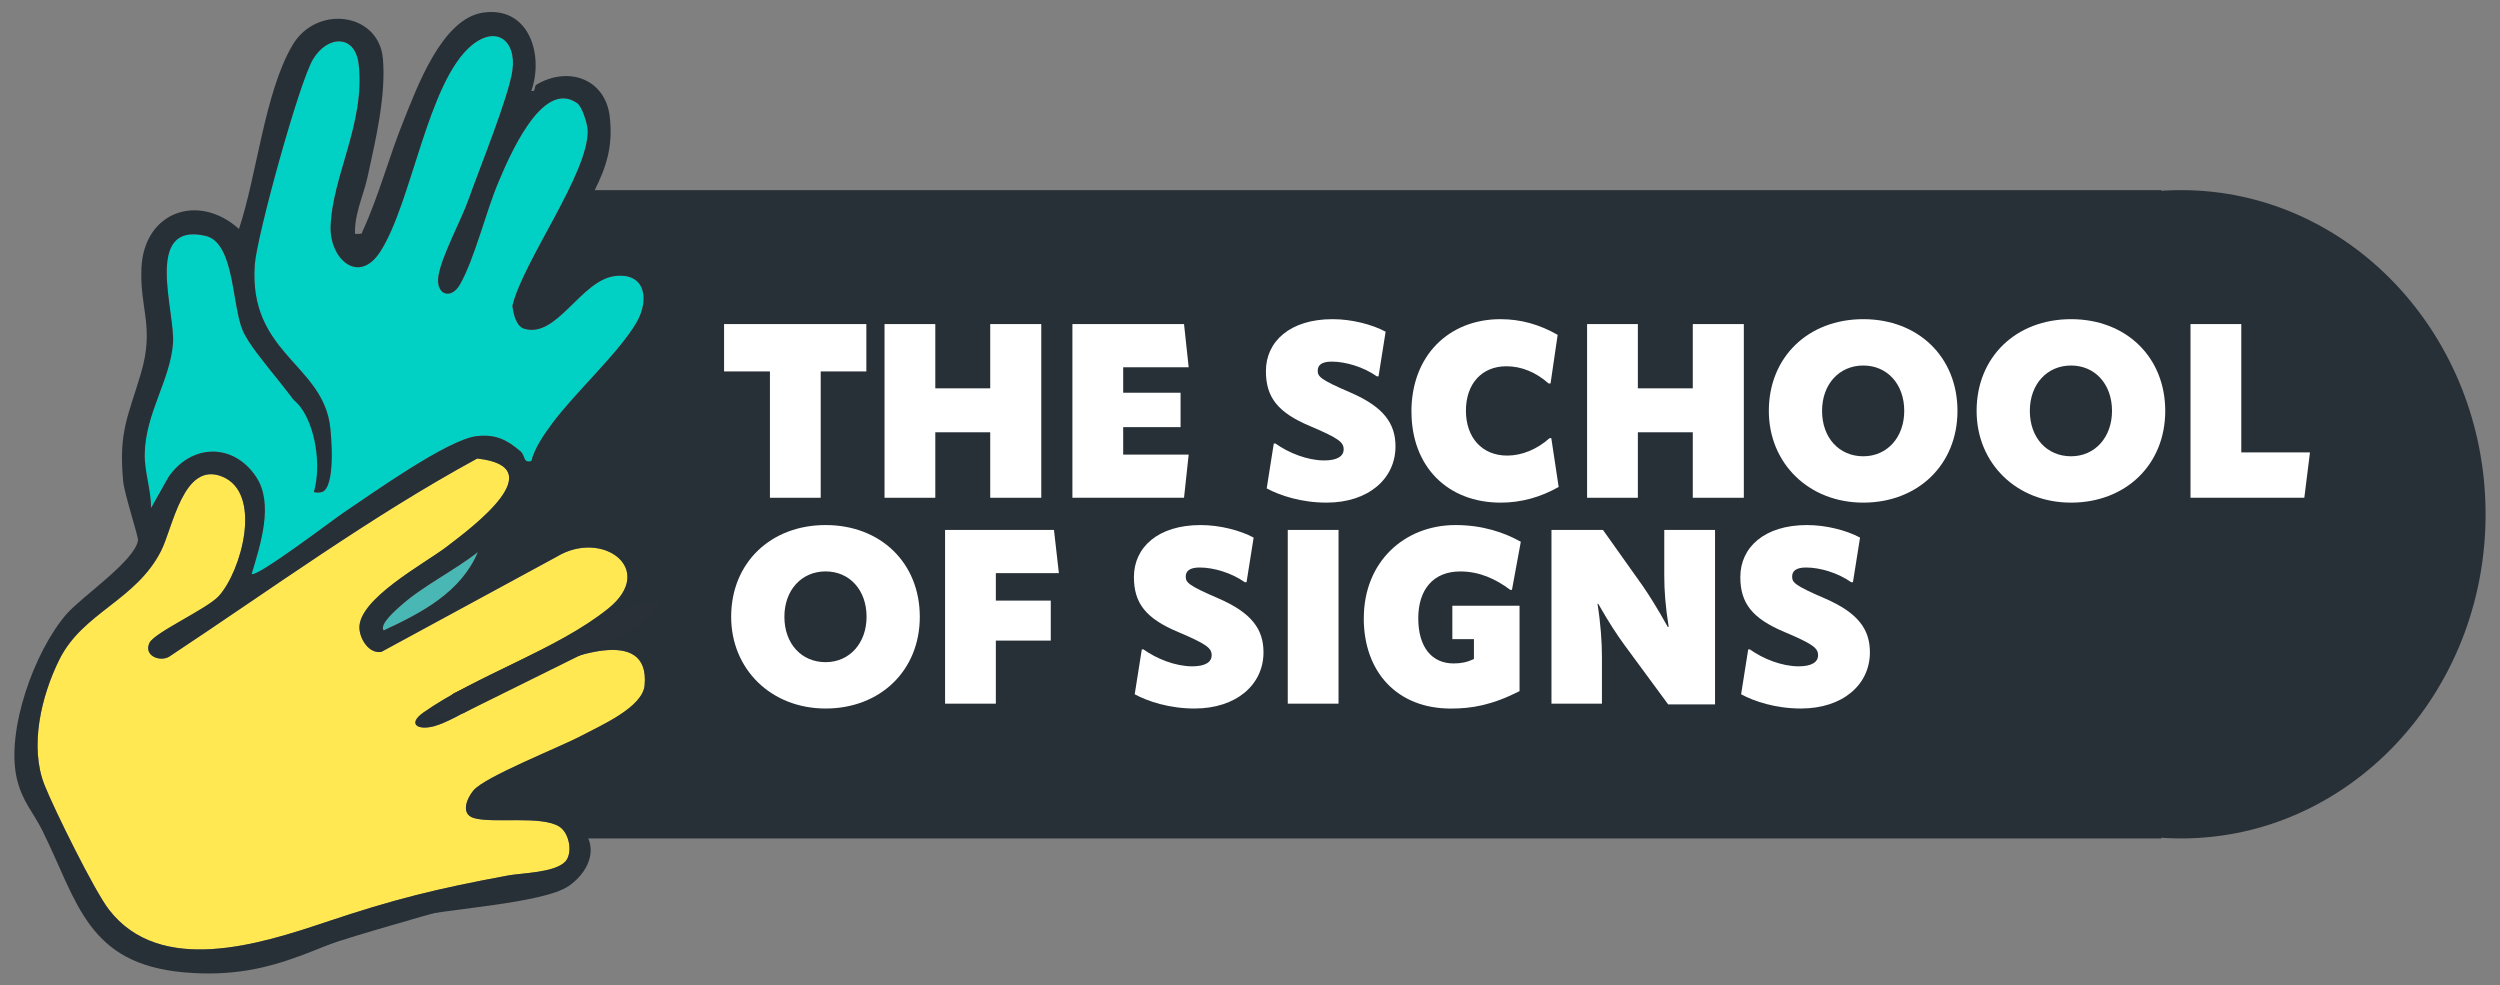 <?xml version="1.0" encoding="UTF-8"?>
<svg id="Layer_1" data-name="Layer 1" xmlns="http://www.w3.org/2000/svg" viewBox="0 0 570.7 224.96">
  <rect x="0" y="0" width="570.7" height="224.96" fill="#808080" stroke="none"/>
  <defs>
    <style>
      .cls-1 {
        stroke-width: 2px;
      }

      .cls-1, .cls-2 {
        fill: none;
        stroke: #283037;
        stroke-miterlimit: 10;
      }

      .cls-3 {
        fill: #4f555b;
      }

      .cls-4 {
        fill: #a2a2a6;
      }

      .cls-5 {
        fill: #fbfbfc;
      }

      .cls-6 {
        fill: #fff;
      }

      .cls-2 {
        stroke-width: 4px;
      }

      .cls-7 {
        fill: #00d1c4;
      }

      .cls-8 {
        fill: #293037;
      }

      .cls-9 {
        fill: #283037;
      }

      .cls-10 {
        fill: #49b8b4;
      }

      .cls-11 {
        fill: #ffe851;
      }
    </style>
  </defs>
  <path class="cls-3" d="M203.09,43.66h-48.07c16.01.06,32.06-.13,48.07,0Z"/>
  <path class="cls-3" d="M441.29,44.38h-43.77c14.58.04,29.19-.08,43.77,0Z"/>
  <path class="cls-7" d="M70.36,111.33c.32,1.06,2.11,1.32,3.12.99,3.15-1.01,2.2-13.15,1.73-15.86-2.34-13.51-18.45-16.22-17.07-36,.46-6.56,10.11-41.62,13.28-46.9,3.35-5.59,9.65-5.72,10.44,1.08,1.57,13.47-6.19,25.9-6.4,37.33-.13,7.15,6.39,13.07,11.29,5.54,7.26-11.18,10.83-38.83,20.91-47.16,5.62-4.65,10.24-1.09,9.31,5.69-.82,5.97-7.61,22.64-10,29.43-1.75,4.96-6.14,12.89-6.9,17.53-.7,4.26,2.86,5.53,4.9,1.96,3.38-5.93,5.93-16.67,8.81-23.42,2.19-5.14,9.87-23.77,17.98-17.97,1.16.83,2.34,4.76,2.38,6.2.3,9.68-14.71,29.81-17.18,40.02.19,1.7.81,4.67,2.67,5.25,7.47,2.31,12.94-11.08,20.74-12.02,7.03-.85,7.92,5.45,4.89,10.66-3.99,6.85-14.06,16.03-19.25,23.04-1.86,2.51-3.95,5.51-4.73,8.53-1.93.56-1.37-1.26-2.44-2.18-3.14-2.7-5.74-3.98-10.04-3.5-6.6.75-24.1,13.26-30.5,17.55-2.08,1.4-19.88,14.92-20.87,13.9,1.95-6.57,5.13-15.99,1.02-22.15-5.2-7.8-14.72-7.56-19.98.01l-4,7.1c0-4.13-1.56-8.38-1.45-12.5.24-9.25,5.82-16.69,6.45-25.1.55-7.2-6.81-27.79,7.4-24.54,6.67,1.52,6.03,15.73,8.51,21.58s14.96,17.9,14.96,22.31c0,2.9-.59,11.65,0,13.61h.02Z"/>
  <path class="cls-11" d="M129,196.73c-2.38,2.51-9.9,2.56-13,3.13-16.44,3.05-25.98,5.4-41.69,10.67-14.86,4.98-37.76,12.34-49.47-2.92-3.34-4.36-12.42-22.77-14.65-28.34-3.52-8.82-.76-20.39,3.35-28.67,5.36-10.8,17.45-13.47,23.22-24.81,2.71-5.31,5.08-20.52,13.92-17.01,9.43,3.76,4.41,21.65-.73,27.3-2.68,2.95-14.74,8.32-15.84,10.72-1.39,3.04,2.8,4.55,4.9,2.85,22.9-15.15,45.71-31.8,69.93-44.97,17.45,1.92-1.14,15.69-7.06,20.21-4.96,3.78-20.16,11.88-19.82,18.57.12,2.4,2.13,5.81,5,5.36l40-21.71c10.44-6.35,22.97,2.8,11.82,11.8-11.7,9.45-30.16,15.25-42.21,23.75-3.69,2.6-1.33,4.13,2.41,3.13,5.5-1.47,17.13-9.61,23.4-12.45,6.6-3,25.99-10.96,24.68,3.12-.47,5.04-9.98,9.14-14.36,11.47-5.05,2.69-22.09,9.34-24.74,12.55-1.52,1.84-2.95,5.36.12,6.27,4.36,1.3,15.45-.66,19.54,1.98,2.31,1.49,3.1,6.11,1.29,8.01h-.01Z"/>
  <path class="cls-10" d="M87.58,143.92c-1.1-1.4,3.02-4.87,3.96-5.71,4.97-4.44,12.21-7.99,17.55-12.19-3.85,9.21-12.93,13.92-21.51,17.9h0Z"/>
  <path class="cls-9" d="M189.46,188.32c-.39,0-1.42.69-2.47.72-17.62.44-35.24.43-52.78,2.15,1.93,4.22-.84,8.62-4.35,11.05-5.87,4.06-28.46,5.25-37.15,7.32-18.95,4.53-28.6,14.37-50.69,12.41s-24.29-16.03-32.28-32.23c-2.17-4.4-4.68-6.76-5.9-12.01-2.53-10.92,4-29.08,11.32-37.52,3.49-4.02,15.58-12.13,16.34-16.85.13-.81-3.12-10.6-3.39-13.54-1.04-11.29,1.1-14.64,4.02-24.45,3.21-10.77-.26-14.79.16-24.19.57-12.84,12.95-17.25,22.26-8.92,4.07-12.14,5.85-31.1,12.19-41.91,5.52-9.41,19.77-7.47,20.67,3.05.73,8.47-1.66,18.59-3.5,26.97-1.02,4.65-3.35,9.1-2.79,14.04,2.05.39,1.15-.55,1.62-1.56,3.73-8.09,5.99-16.86,9.32-25.11,3.09-7.67,8.77-23.44,18.16-24.85,10.52-1.57,13.97,9.54,11.08,17.86,1.12.28.51-1.05,1.19-1.45,7.27-4.29,15.82-1.31,16.73,7.55.68,6.56-.71,11.09-3.58,16.81,6.45.03,12.92-.02,19.37,0h48.07c4.59.04,10.02.72,14.71.72h223.5c21.69.11,43.93-2.05,64.24,6.42,36.87,15.38,54.13,60.63,36.82,96.95-8.06,16.92-26.86,35.18-45.82,38.42l-40.18.72c-2.86.02-5.78-.02-8.61,0-16.73.1-33.49-.11-50.22,0-2.25,0-5.65.7-8.61.72h-28.7c-18.4.08-36.84,0-55.25,0h-30.85c-6.33,0-12.69-.09-19.02,0-1.21,0-3.19-.46-3.94.73-11.94,0-23.97-.13-35.87,0-8.59.09-17.24-.19-25.83,0h0ZM70.36,111.33c-.59-1.96,0-10.71,0-13.61,0-4.41-12.44-16.34-14.96-22.31s-1.84-20.06-8.51-21.58c-14.21-3.24-6.85,17.35-7.4,24.54-.64,8.41-6.22,15.85-6.45,25.1-.11,4.12,1.45,8.37,1.45,12.5l4-7.1c5.25-7.57,14.78-7.82,19.98-.01,4.11,6.16.92,15.58-1.02,22.15.99,1.02,18.78-12.5,20.87-13.9,6.39-4.29,23.9-16.8,30.5-17.55,4.3-.49,6.9.8,10.04,3.5,1.07.92.51,2.73,2.44,2.18.78-3.02,2.87-6.02,4.73-8.53,5.18-7.01,15.26-16.19,19.25-23.04,3.03-5.21,2.15-11.5-4.89-10.66-7.79.94-13.27,14.33-20.74,12.02-1.87-.58-2.49-3.55-2.67-5.25,2.47-10.21,17.47-30.35,17.18-40.02-.04-1.45-1.22-5.37-2.38-6.2-8.12-5.81-15.79,12.83-17.98,17.97-2.88,6.75-5.43,17.49-8.81,23.42-2.04,3.58-5.6,2.31-4.9-1.96.76-4.64,5.15-12.57,6.9-17.53,2.4-6.79,9.19-23.46,10-29.43.93-6.77-3.69-10.33-9.31-5.69-10.08,8.33-13.65,35.99-20.91,47.16-4.9,7.53-11.42,1.61-11.29-5.54.21-11.43,7.97-23.86,6.4-37.33-.79-6.8-7.09-6.67-10.44-1.08-3.16,5.28-12.82,40.34-13.28,46.9-1.38,19.78,14.73,22.5,17.07,36,.47,2.71,1.42,14.84-1.73,15.86-1.01.33-2.8.07-3.12-.99h-.02ZM304.96,80.9c-.55-5.18,4.19-8.93-2.15-11.09-9.52-3.24-23.08-.22-21.45,12.1,1.15,8.7,11.36,8.26,14.68,11.84,6.19,6.69-10.85,3.97-13.3.75l-1.41,9.99c6.77,2.19,16.04,4.38,22.22-.3,4.42-3.35,6.08-8.62,3.73-13.79s-15.86-8.55-15.23-11.26c.82-3.56,10.99.26,12.91,1.76h0ZM341.44,71.7c-.34-.54-6.43-2.62-7.6-2.79-27.78-4.1-29.46,35.3-7.71,37.77,3.13.36,14-.24,15.85-2.84.68-.96-1.84-8.12-1.15-10.04-3.1.86-5.78,3.22-9.14,3.4-12.05.65-12.67-20.78,2.16-18.27,2.63.45,4.07,1.99,6.27,3.06.74-.53,1.86-9.42,1.31-10.28h.01ZM425.23,87.8c0-10.81-8.78-19.57-19.61-19.57s-19.61,8.76-19.61,19.57,8.78,19.57,19.61,19.57,19.61-8.76,19.61-19.57ZM469,87.8c0-10.81-8.78-19.57-19.61-19.57s-19.61,8.76-19.61,19.57,8.78,19.57,19.61,19.57,19.61-8.76,19.61-19.57ZM197.35,69.44h-29.42v10.03h9.33v26.5h10.76v-26.5h9.33v-10.03h0ZM211.7,69.44c-1.75.24-10.76-.76-10.76,1.07v35.45h10.76v-13.61h11.48v13.61h10.76v-36.52c-1.75.24-10.76-.76-10.76,1.07v12.53h-11.48v-13.61h0ZM264.07,69.44h-22.6c-.08,0-1.08,1-1.08,1.07v35.45h23.68l.72-9.31h-13.63v-5.01h12.2v-7.88h-12.2v-5.01h14.35l-1.43-9.31h0ZM358.78,69.44c-1.75.24-10.76-.76-10.76,1.07v35.45h10.76v-13.61h11.48v13.61h10.76v-36.52c-1.75.24-10.76-.76-10.76,1.07v12.53h-11.48v-13.61h0ZM484.34,69.44h-10.04v36.52h23.68l.72-9.31h-13.27c-.08,0-1.08-1-1.08-1.07v-26.14h0ZM129,196.73c1.81-1.9,1.02-6.52-1.29-8.01-4.09-2.64-15.18-.68-19.54-1.98-3.06-.91-1.64-4.43-.12-6.27,2.65-3.2,19.69-9.86,24.74-12.55,4.38-2.33,13.9-6.44,14.36-11.47,1.31-14.09-18.08-6.12-24.68-3.12s-17.9,10.99-23.4,12.45c-3.74,1-6.1-.52-2.41-3.13,12.05-8.5,30.51-14.31,42.21-23.75,11.14-9-1.38-18.16-11.82-11.8l-40,21.71c-2.88.45-4.88-2.96-5-5.36-.34-6.69,14.86-14.79,19.82-18.57,5.93-4.52,24.51-18.29,7.06-20.21-24.22,13.17-47.03,29.83-69.93,44.97-2.1,1.71-6.29.19-4.9-2.85,1.1-2.4,13.16-7.77,15.84-10.72,5.15-5.65,10.16-23.54.73-27.3-8.83-3.52-11.21,11.69-13.92,17.01-5.77,11.34-17.86,14-23.22,24.81-4.11,8.28-6.87,19.85-3.35,28.67,2.23,5.57,11.31,23.99,14.65,28.34,11.71,15.27,34.61,7.9,49.47,2.92,15.71-5.27,25.25-7.62,41.69-10.67,3.1-.57,10.62-.63,13-3.13h.01ZM208.56,142.22c0-10.81-8.78-19.57-19.61-19.57s-19.61,8.76-19.61,19.57,8.78,19.57,19.61,19.57,19.61-8.76,19.61-19.57h0ZM277.7,135.32c-.55-5.18,4.19-8.93-2.15-11.09-9.52-3.24-23.08-.22-21.45,12.1,1.15,8.7,11.36,8.26,14.68,11.84,6.19,6.69-10.85,3.97-13.3.75l-1.41,9.99c6.77,2.19,16.04,4.38,22.22-.3,4.42-3.35,6.08-8.62,3.73-13.79s-15.86-8.55-15.23-11.26c.82-3.56,10.99.26,12.91,1.76h0ZM334.39,158.24v-18.62h-13.27c-1.39,0-1.34,6.9-1.08,7.16s4.05-.18,5.03,0c.81,4.68-.85,5.44-5.38,5.05-8.64-.74-8.11-17.23.04-18.61,5.06-.86,9.09.94,13.23,3.54,0-2.4,2.46-8.78,1.32-10.63-.51-.83-7.59-2.61-9.04-2.78-27.97-3.28-30.67,34.04-9.02,37.65,6.44,1.07,12.31-.26,18.19-2.76h-.02ZM403.97,135.32c-.55-5.18,4.19-8.93-2.15-11.09-9.52-3.24-23.08-.22-21.45,12.1,1.15,8.7,11.36,8.26,14.68,11.84,6.19,6.69-10.85,3.97-13.3.75l-1.41,9.99c6.77,2.19,16.04,4.38,22.22-.3,4.42-3.35,6.08-8.62,3.73-13.79s-15.86-8.55-15.23-11.26c.82-3.56,10.99.26,12.91,1.76h0ZM238.25,133.18c-.8-1.75-.28-9.31-1.79-9.31h-21.52c-.08,0-1.08,1-1.08,1.07v35.45h10.76v-12.89h11.48v-8.59h-11.48v-5.73h13.63,0ZM286.32,123.87v36.52h10.04v-36.52h-10.04ZM351.61,123.87h-10.4c-.08,0-1.08,1-1.08,1.07v35.45h10.76v-16.11c0-.63-2.18-3.43.73-2.16,2.32,2.59,10.93,16.97,12.9,17.92,2.31,1.12,7.33-.08,10.05.35v-36.52c-2.12.36-9.43-.79-10.45.67-1.43,2.05,1.33,18.63.05,18.67l-12.56-19.34h0ZM87.58,143.92c8.58-3.98,17.66-8.69,21.51-17.9-5.34,4.2-12.58,7.75-17.55,12.19-.94.84-5.06,4.31-3.96,5.71h0Z"/>
  <path class="cls-4" d="M447.75,186.89h-50.22c16.73-.11,33.49.1,50.22,0h0Z"/>
  <path class="cls-3" d="M496.54,186.17c-12.55,2.14-27.25.64-40.18.72l40.18-.72Z"/>
  <path class="cls-4" d="M304.97,187.6c-.75,1.19-2.72.72-3.94.73-8.97.09-17.96,0-26.92,0v-.72h30.86Z"/>
  <path class="cls-3" d="M388.92,187.6c-9.56.05-19.14-.04-28.7,0h28.7Z"/>
  <path class="cls-4" d="M215.29,188.32c-.75,1.19-2.72.71-3.94.73-5.97.07-11.98.06-17.96,0-1.21,0-3.19.46-3.94-.73,8.59-.19,17.24.09,25.83,0h.01Z"/>
  <path class="cls-3" d="M274.12,187.6v.72h-22.96c.75-1.19,2.72-.71,3.94-.73,6.34-.08,12.69.02,19.02,0Z"/>
  <path class="cls-5" d="M351.61,123.87l12.56,19.34c1.28-.05-1.48-16.62-.05-18.67,1.02-1.46,8.33-.31,10.45-.67v36.52c-2.72-.43-7.74.77-10.05-.35-1.97-.96-10.57-15.34-12.9-17.92-2.91-1.27-.73,1.53-.73,2.16v16.11h-10.76v-35.45c0-.08,1-1.07,1.08-1.07h10.4,0Z"/>
  <path class="cls-5" d="M208.56,142.22c0,10.81-8.78,19.57-19.61,19.57s-19.61-8.76-19.61-19.57,8.78-19.57,19.61-19.57,19.61,8.76,19.61,19.57h0ZM194.98,149.43c4.38-4.77,2.93-15.39-4.43-16.27-14.99-1.79-12.51,21.86.93,18.14.8-.22,2.97-1.3,3.49-1.88h.01Z"/>
  <path class="cls-5" d="M334.39,158.24c-5.88,2.5-11.74,3.83-18.19,2.76-21.65-3.6-18.95-40.92,9.02-37.65,1.45.17,8.53,1.95,9.04,2.78,1.14,1.85-1.32,8.22-1.32,10.63-4.14-2.6-8.17-4.4-13.23-3.54-8.14,1.38-8.68,17.87-.04,18.61,4.54.39,6.19-.37,5.38-5.05-.98-.18-4.78.26-5.03,0-.26-.26-.31-7.16,1.08-7.16h13.27v18.62h.02Z"/>
  <path class="cls-5" d="M277.7,135.32c-1.92-1.51-12.09-5.32-12.91-1.76-.62,2.72,12.97,6.28,15.23,11.26s.69,10.45-3.73,13.79c-6.19,4.68-15.45,2.49-22.22.3l1.41-9.99c2.45,3.22,19.49,5.94,13.3-.75-3.31-3.59-13.52-3.14-14.68-11.84-1.63-12.32,11.93-15.34,21.45-12.1,6.35,2.16,1.61,5.91,2.15,11.09h0Z"/>
  <path class="cls-5" d="M403.97,135.32c-1.92-1.51-12.09-5.32-12.91-1.76-.62,2.72,12.97,6.28,15.23,11.26s.69,10.45-3.73,13.79c-6.19,4.68-15.45,2.49-22.22.3l1.41-9.99c2.45,3.22,19.49,5.94,13.3-.75-3.31-3.59-13.52-3.14-14.68-11.84-1.63-12.32,11.93-15.34,21.45-12.1,6.35,2.16,1.61,5.91,2.15,11.09h0Z"/>
  <path class="cls-5" d="M238.25,133.18h-13.63v5.73h11.48v8.59h-11.48v12.89h-10.76v-35.45c0-.08,1-1.07,1.08-1.07h21.52c1.52,0,1,7.56,1.79,9.31h0Z"/>
  <rect class="cls-5" x="286.32" y="123.87" width="10.04" height="36.52"/>
  <path class="cls-9" d="M194.98,149.43c-.53.57-2.69,1.65-3.49,1.88-13.44,3.72-15.92-19.93-.93-18.14,7.36.88,8.8,11.5,4.43,16.27h-.01Z"/>
  <path class="cls-5" d="M425.23,87.8c0,10.81-8.78,19.57-19.61,19.57s-19.61-8.76-19.61-19.57,8.78-19.57,19.61-19.57,19.61,8.76,19.61,19.57ZM411.66,95.01c4.38-4.77,2.93-15.39-4.43-16.27-14.99-1.79-12.51,21.86.93,18.14.8-.22,2.97-1.3,3.49-1.88h.01Z"/>
  <path class="cls-5" d="M469,87.8c0,10.81-8.78,19.57-19.61,19.57s-19.61-8.76-19.61-19.57,8.78-19.57,19.61-19.57,19.61,8.76,19.61,19.57ZM455.42,95.01c4.38-4.77,2.93-15.39-4.43-16.27-14.99-1.79-12.51,21.86.93,18.14.8-.22,2.97-1.3,3.49-1.88h.01Z"/>
  <path class="cls-5" d="M211.7,69.44v13.61h11.48v-12.53c0-1.83,9.01-.84,10.76-1.07v36.52h-10.76v-13.61h-11.48v13.61h-10.76v-35.45c0-1.83,9.01-.84,10.76-1.07h0Z"/>
  <path class="cls-5" d="M358.78,69.44v13.61h11.48v-12.53c0-1.83,9.01-.84,10.76-1.07v36.52h-10.76v-13.61h-11.48v13.61h-10.76v-35.45c0-1.83,9.01-.84,10.76-1.07h0Z"/>
  <path class="cls-5" d="M264.07,69.44l1.43,9.31h-14.35v5.01h12.2v7.88h-12.2v5.01h13.63l-.72,9.31h-23.68v-35.45c0-.08,1-1.07,1.08-1.07h22.61Z"/>
  <path class="cls-5" d="M304.96,80.9c-1.92-1.51-12.09-5.32-12.91-1.76-.62,2.72,12.97,6.28,15.23,11.26s.69,10.45-3.73,13.79c-6.19,4.68-15.45,2.49-22.22.3l1.41-9.99c2.45,3.22,19.49,5.94,13.3-.75-3.31-3.59-13.52-3.14-14.68-11.84-1.63-12.32,11.93-15.34,21.45-12.1,6.35,2.16,1.61,5.91,2.15,11.09h0Z"/>
  <path class="cls-5" d="M341.44,71.7c.54.86-.58,9.75-1.31,10.28-2.2-1.06-3.64-2.61-6.27-3.06-14.83-2.51-14.21,18.92-2.16,18.27,3.37-.18,6.04-2.54,9.14-3.4-.7,1.93,1.83,9.09,1.15,10.04-1.85,2.61-12.73,3.2-15.85,2.84-21.75-2.47-20.07-41.87,7.71-37.77,1.17.17,7.26,2.25,7.6,2.79h-.01Z"/>
  <polygon class="cls-5" points="197.35 69.44 197.35 79.47 188.02 79.47 188.02 105.96 177.26 105.96 177.26 79.47 167.93 79.47 167.93 69.44 197.35 69.44"/>
  <path class="cls-5" d="M484.34,69.44v26.14c0,.08,1,1.07,1.08,1.07h13.27l-.72,9.31h-23.68v-36.52h10.05Z"/>
  <path class="cls-9" d="M411.66,95.01c-.53.57-2.69,1.65-3.49,1.88-13.44,3.72-15.92-19.93-.93-18.14,7.36.88,8.8,11.5,4.43,16.27h-.01Z"/>
  <path class="cls-9" d="M455.42,95.01c-.53.57-2.69,1.65-3.49,1.88-13.44,3.72-15.92-19.93-.93-18.14,7.36.88,8.8,11.5,4.43,16.27h-.01Z"/>
  <polygon class="cls-9" points="493.41 191.4 131.41 191.4 153.41 168.4 151.41 140.4 155.41 56.4 131.41 59.86 131.41 43.4 493.41 43.4 493.41 191.4"/>
  <ellipse class="cls-9" cx="497.91" cy="117.4" rx="69.5" ry="74"/>
  <path class="cls-2" d="M120.41,202.4c-7.17.78-15.67,2.26-25,5-8.1,2.38-22.13,6.22-28,9"/>
  <ellipse class="cls-7" cx="65.83" cy="103.92" rx="6.42" ry="13.59" transform="translate(-11.64 8.36) rotate(-6.68)"/>
  <path class="cls-1" d="M78.41,50.4c-.06.14-.84,1.82,0,3,.66.93,1.89.96,3,1,.75.02,2.25-.05,4-1"/>
  <path class="cls-6" d="M197.77,73.98v10.81h-10.42v28.84h-11.59v-28.84h-10.47v-10.81h32.48Z"/>
  <path class="cls-6" d="M226.05,73.98h11.65v39.65h-11.65v-14.95h-12.54v14.95h-11.59v-39.65h11.59v14.67h12.54v-14.67Z"/>
  <path class="cls-6" d="M256.4,97.5v6.27h14.95l-1.06,9.86h-25.48v-39.65h25.48l1.06,9.86h-14.95v5.82h13.1v7.84s-13.1,0-13.1,0Z"/>
  <path class="cls-6" d="M289.16,111.5l1.62-10.25h.39c2.97,2.13,7.28,3.86,11.14,3.86,3.02,0,4.42-1.01,4.42-2.52,0-1.62-1.06-2.52-7.67-5.32-7.34-3.08-10.08-6.55-10.08-12.54,0-6.78,5.49-11.87,15.23-11.87,4.42,0,9.07,1.23,12.1,2.86l-1.62,10.19h-.39c-3.02-2.13-7.11-3.36-10.3-3.36-2.35,0-3.19.84-3.19,2.07,0,1.34.56,2.02,7.45,4.98,7.62,3.3,10.3,7.06,10.3,12.32,0,7.39-6.22,12.82-15.74,12.82-5.77,0-10.64-1.62-13.66-3.25h0Z"/>
  <path class="cls-6" d="M322.2,93.97c0-12.88,8.62-21.11,20.33-21.11,4.65,0,8.96,1.23,13.05,3.58l-1.62,11.09h-.45c-2.91-2.58-6.22-3.92-9.63-3.92-5.6,0-9.24,3.98-9.24,10.14s3.7,10.25,9.41,10.25c3.36,0,6.78-1.4,9.69-3.98h.39l1.68,11.14c-4.14,2.35-8.57,3.58-13.22,3.58-12.15,0-20.38-8.23-20.38-20.78h-.01Z"/>
  <path class="cls-6" d="M386.43,73.98h11.65v39.65h-11.65v-14.95h-12.54v14.95h-11.59v-39.65h11.59v14.67h12.54v-14.67Z"/>
  <path class="cls-6" d="M403.79,93.8c0-12.32,9.02-20.94,21.56-20.94s21.5,8.62,21.5,20.94-9.07,20.94-21.5,20.94-21.56-8.96-21.56-20.94ZM434.7,93.8c0-6.16-3.92-10.36-9.35-10.36s-9.41,4.2-9.41,10.36,3.92,10.36,9.41,10.36,9.35-4.37,9.35-10.36Z"/>
  <path class="cls-6" d="M451.22,93.8c0-12.32,9.02-20.94,21.56-20.94s21.5,8.62,21.5,20.94-9.07,20.94-21.5,20.94-21.56-8.96-21.56-20.94ZM482.13,93.8c0-6.16-3.92-10.36-9.35-10.36s-9.41,4.2-9.41,10.36,3.92,10.36,9.41,10.36,9.35-4.37,9.35-10.36Z"/>
  <path class="cls-6" d="M500.05,73.98h11.59v29.29h15.68l-1.29,10.36h-25.98v-39.65h0Z"/>
  <path class="cls-6" d="M166.91,140.8c0-12.32,9.02-20.94,21.56-20.94s21.5,8.62,21.5,20.94-9.07,20.94-21.5,20.94-21.56-8.96-21.56-20.94ZM197.82,140.8c0-6.16-3.92-10.36-9.35-10.36s-9.41,4.2-9.41,10.36,3.92,10.36,9.41,10.36,9.35-4.37,9.35-10.36Z"/>
  <path class="cls-6" d="M227.33,130.84v6.27h12.54v9.13h-12.54v14.39h-11.59v-39.65h24.86l1.12,9.86h-14.39Z"/>
  <path class="cls-6" d="M259.03,158.5l1.62-10.25h.39c2.97,2.13,7.28,3.86,11.14,3.86,3.02,0,4.42-1.01,4.42-2.52,0-1.62-1.06-2.52-7.67-5.32-7.34-3.08-10.08-6.55-10.08-12.54,0-6.78,5.49-11.87,15.23-11.87,4.42,0,9.07,1.23,12.1,2.86l-1.62,10.19h-.39c-3.02-2.13-7.11-3.36-10.3-3.36-2.35,0-3.19.84-3.19,2.07,0,1.34.56,2.02,7.45,4.98,7.62,3.3,10.3,7.06,10.3,12.32,0,7.39-6.22,12.82-15.74,12.82-5.77,0-10.64-1.62-13.66-3.25h0Z"/>
  <path class="cls-6" d="M293.97,120.98h11.59v39.65h-11.59s0-39.65,0-39.65Z"/>
  <path class="cls-6" d="M311.33,141.14c0-12.94,9.3-21.28,20.94-21.28,6.16,0,11.09,1.68,14.9,3.81l-2.02,10.98h-.39c-3.36-2.52-7.06-4.2-11.42-4.2-6.16,0-9.58,4.14-9.58,10.7s3.08,10.3,8.06,10.3c1.74,0,3.08-.28,4.65-1.01v-4.54h-4.93v-7.62h15.34v19.49c-6.27,3.19-10.86,3.98-15.68,3.98-12.26,0-19.88-8.34-19.88-20.61h0Z"/>
  <path class="cls-6" d="M354.17,160.63v-39.65h11.76l9.07,12.77c1.57,2.3,3.19,4.82,5.71,9.35h.22c-.73-4.54-1.01-8.23-1.01-11.65v-10.47h11.59v39.82h-10.7l-9.97-13.55c-1.68-2.3-3.36-4.82-5.99-9.41h-.17c.73,4.59,1.01,8.79,1.01,12.15v10.64h-11.54.02Z"/>
  <path class="cls-6" d="M397.46,158.5l1.62-10.25h.39c2.97,2.13,7.28,3.86,11.14,3.86,3.02,0,4.42-1.01,4.42-2.52,0-1.62-1.06-2.52-7.67-5.32-7.34-3.08-10.08-6.55-10.08-12.54,0-6.78,5.49-11.87,15.23-11.87,4.42,0,9.07,1.23,12.1,2.86l-1.62,10.19h-.39c-3.02-2.13-7.11-3.36-10.3-3.36-2.35,0-3.19.84-3.19,2.07,0,1.34.56,2.02,7.45,4.98,7.62,3.3,10.3,7.06,10.3,12.32,0,7.39-6.22,12.82-15.74,12.82-5.77,0-10.64-1.62-13.66-3.25h0Z"/>
  <path class="cls-8" d="M97.91,163.9c1.78-2.02,3.65-3.83,5.57-5.58,2.25-1.06,4.46-2.2,6.7-3.29l13.38-6.62c4.4-2.18,15.8-7.83,20.06-9.94,2.57-.42,5.12-.87,7.8-1.07-1.78,2-3.69,3.77-5.58,5.55-4.21,2.09-15.7,7.77-20.06,9.94l-13.37,6.62c-2.22,1.11-4.47,2.19-6.68,3.33-2.55.47-5.13.86-7.81,1.05h-.01Z"/>
</svg>